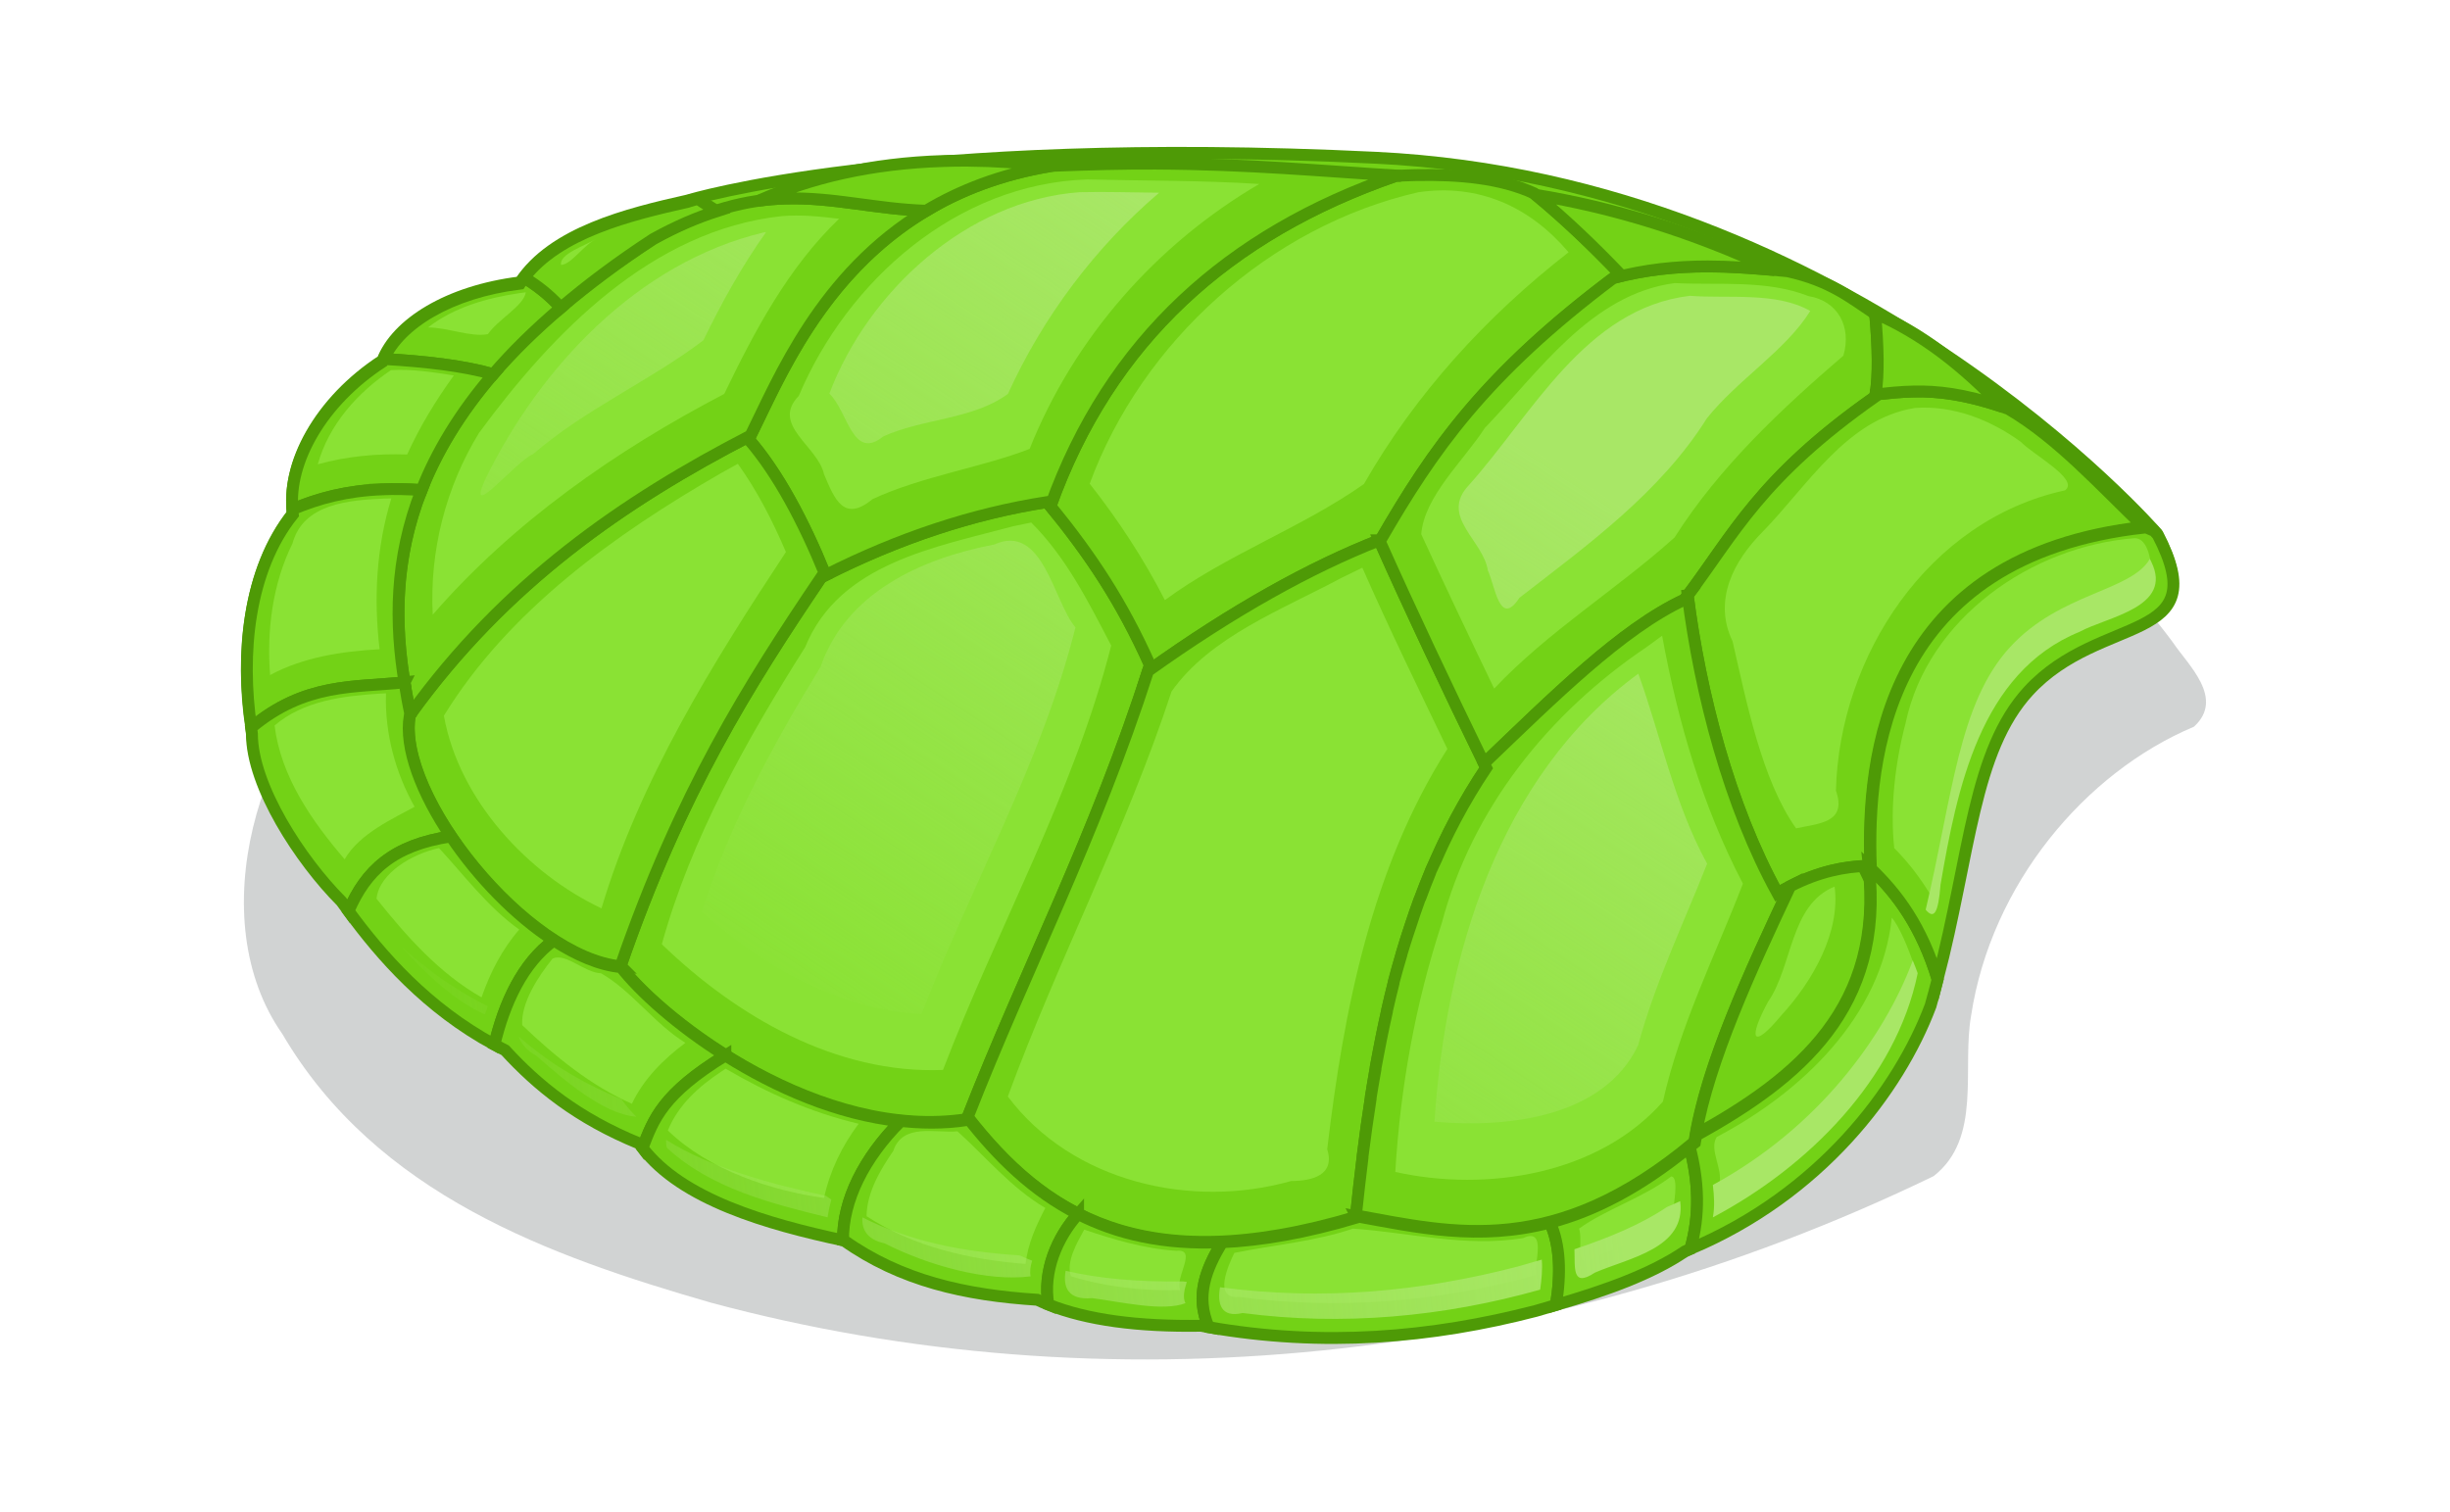 <?xml version="1.0" encoding="UTF-8" standalone="no"?>
<svg viewBox="0 0 234.283 144.589" xmlns="http://www.w3.org/2000/svg" xmlns:xlink="http://www.w3.org/1999/xlink">
<defs>
<linearGradient id="linearGradient3725">
<stop offset="0" stop-color="#a8e766"/>
<stop offset="1" stop-color="#a8e766" stop-opacity="0"/>
</linearGradient>
<linearGradient gradientUnits="userSpaceOnUse" id="linearGradient4276" x1="11.746" x2="-44.856" xlink:href="#linearGradient3725" y1="385.641" y2="472.033"/>
<linearGradient gradientUnits="userSpaceOnUse" id="linearGradient4296" x1="393.582" x2="244.816" xlink:href="#linearGradient3725" y1="700.74" y2="717.112"/>
</defs>
<g transform="matrix(.802,0,0,.802,-162.631,-464.49)">
<path d="m350.195,619.838c-35.526,1.751-73.16,10.28-103.692,35.87-13.105,10.391-19.682,33.032-10.057,46.753 11.242,19.167 31.95,26.514 51.123,32.046 46.874,12.604 98.854,7.608 145.767-15.094 5.805-4.541 3.347-12.817 4.47-19.148 2.377-15.627 13.565-28.983 26.566-34.442 3.719-3.389-.724-7.388-2.487-10.028-15.517-21.135-40.648-28.485-64.348-33.061-15.48-2.857-31.39-3.643-47.341-2.896z" fill="#2e3436" fill-rule="evenodd" opacity=".216"/>
<path d="m248.39,622.15c-7.508,4.885-11.526,12.418-10.653,18.187-5.444,6.813-6.337,17.146-4.87,26.164 0,6.209 5.766,15.079 10.644,19.958 4.138,5.839 10.172,13.069 19.515,17.741 3.843,4.189 8.595,8.075 15.966,11.088 4.514,6.557 15.12,9.542 24.393,11.531 6.801,4.829 14.488,6.549 23.063,7.096 4.709,2.232 11.257,3.238 19.515,3.105 13.942,2.591 27.156,1.541 39.916-1.774 6.864-1.89 13.224-4.032 17.741-7.096 15.825-6.406 25.421-19.016 29.272-29.272 4.743-16.408 4.603-29.844 11.674-37.518 8.605-9.34 22.241-5.428 15.393-18.588 0,0-36.42-42.037-93.111-44.795-56.68-2.757-82.089,5.102-82.089,5.102-7.153,1.601-16.08,3.826-19.958,9.757-8.638,1.071-14.721,4.961-16.41,9.314z" fill="#73d216" fill-rule="evenodd" stroke="#4e9a06" stroke-width="1.416"/>
<g transform="matrix(1.014,0,0,1.014,348.458,227.76)">
<path d="m-70.697,460.168c7.052-20.414 15.015-33.022 23.606-45.737 8.852-4.525 17.705-7.475 26.557-8.852 4.97,6.046 8.691,11.571 12.098,19.18-6.492,20.314-14.459,35.295-21.541,53.409-17.137,2.617-35.483-11.213-40.721-18z" fill="#73d216" fill-rule="evenodd" stroke="#4e9a06" stroke-width="1.397"/>
<path d="m22.758,367.146c-.744.016-1.512.051-2.27.087-19.692,6.796-33.643,19.346-40.633,38.844 4.772,5.858 8.381,11.275 11.697,18.68-.076.239-.142.461-.218.698 10.062-7.196 19.246-12.295 27.365-15.45 6.154-10.614 12.273-19.578 28.064-31.293-3.026-3.148-6.231-6.28-10.038-9.427-3.937-1.798-8.758-2.248-13.966-2.139z" fill="#73d216" fill-rule="evenodd" stroke="#4e9a06" stroke-width="1.397"/>
<path d="m-7.794,365.793c-3.725-.018-7.701.078-12.133.262-24.095,3.91-31.361,23.596-35.701,32.166 3.435,3.958 6.471,9.66 9.034,15.974 8.694-4.388 17.362-7.246 26.056-8.598l.393.48c6.991-19.498 20.941-32.048 40.633-38.844 .189-.009.377.009.567,0-9.28-.559-17.798-1.388-28.849-1.44z" fill="#73d216" fill-rule="evenodd" stroke="#4e9a06" stroke-width="1.397"/>
<path d="m-55.41,397.784c-14.975,7.726-28.957,17.405-40.066,32.865-1.633,9.482 13.717,28.511 24.834,29.548l-.044-.044c7.052-20.414 15.021-33.024 23.612-45.74 .158-.081.322-.138.48-.218-2.564-6.314-5.6-12.017-9.034-15.974l.218-.436z" fill="#73d216" fill-rule="evenodd" stroke="#4e9a06" stroke-width="1.397"/>
<path d="m-51.307,369.895c-4.419.132-9.283,1.244-15.538,4.714-31.958,20.849-31.839,40.922-28.544,55.909 11.094-15.384 25.045-25.029 39.979-32.734 3.283-6.587 8.25-19.024 20.644-26.449-5.974-.196-10.887-1.609-16.541-1.44z" fill="#73d216" fill-rule="evenodd" stroke="#4e9a06" stroke-width="1.397"/>
<path d="m-29.791,365.444c-1.005-.009-2.0.012-2.968.044-8.515.276-15.604,1.966-21.691,4.67 1.081-.152 2.121-.231 3.142-.262 5.654-.169 10.568,1.244 16.541,1.44 4.007-2.4 8.79-4.268 14.534-5.237v-.044c-3.365-.368-6.542-.584-9.558-.611z" fill="#73d216" fill-rule="evenodd" stroke="#4e9a06" stroke-width="1.397"/>
<path d="m18.524,410.092c-8.075,3.161-17.201,8.22-27.191,15.363-6.418,19.856-14.238,34.675-21.211,52.461 8.782,11.225 20.352,19.287 45.652,11.74 1.949-18.757 4.838-37.155 15.319-52.81-4.487-9.217-8.762-18.216-12.57-26.754z" fill="#73d216" fill-rule="evenodd" stroke="#4e9a06" stroke-width="1.397"/>
<path d="m57.15,377.882c-3.815 0-7.418.384-11.086,1.353-15.262,11.455-21.305,20.317-27.365,30.77-.059.023-.115.063-.175.087 3.734,8.373 7.916,17.2 12.308,26.231 8.078-7.731 16.207-15.843 23.568-19.247 5.736-7.493 8.615-14.177 22.433-23.874 .432-2.382.353-5.781 0-9.733-2.842-1.872-5.206-3.897-10.3-5.019-3.354-.33-6.442-.568-9.384-.567z" fill="#73d216" fill-rule="evenodd" stroke="#4e9a06" stroke-width="1.397"/>
<path d="m36.899,369.459c3.723,3.094 6.889,6.159 9.864,9.253-.231.171-.428.353-.655.524 3.654-.961 7.242-1.353 11.042-1.353 2.477-0 5.099.186 7.856.436-9.623-4.511-18.985-7.363-28.107-8.86z" fill="#73d216" fill-rule="evenodd" stroke="#4e9a06" stroke-width="1.397"/>
<path d="m81.416,392.591c-1.629.033-3.061.191-4.539.349-.013.082-.029.182-.044.262-13.492,9.468-16.564,16.069-22.041,23.35 1.468,11.558 4.907,24.787 10.562,35.047 4.084-2.417 7.611-3.165 10.911-3.23-.473-12.679 1.673-36.455 32.166-39.848-5.16-4.926-10.038-10.417-15.93-13.879-4.951-1.749-8.302-2.108-11.086-2.051z" fill="#73d216" fill-rule="evenodd" stroke="#4e9a06" stroke-width="1.397"/>
<path d="m76.485,383.251c.115.077.233.142.349.218 .341,3.82.428,7.104.044,9.471 1.478-.159 2.91-.316 4.539-.349 2.639-.054 5.805.266 10.344,1.789-4.428-4.601-9.285-8.612-15.276-11.129z" fill="#73d216" fill-rule="evenodd" stroke="#4e9a06" stroke-width="1.397"/>
<path d="m54.793,416.552c-.133.177-.257.347-.393.524-7.361,3.404-15.49,11.517-23.568,19.247 .087.178.175.345.262.524-1.31,1.957-2.493,3.941-3.579,5.979-.542,1.016-1.037,2.021-1.528,3.055-.274.578-.526,1.163-.786,1.746-.207.466-.457.928-.655,1.397-.005.012.005.031 0,.044-.438,1.039-.828,2.088-1.222,3.142-.007.018-.037.026-.044.044-.392,1.05-.739,2.121-1.091,3.186-.249.752-.512,1.511-.742,2.27-.101.333-.208.669-.306,1.004-.004.013.004.03 0,.044-.315,1.083-.635,2.135-.917,3.23-.007.027.007.06 0,.087-.277,1.082-.538,2.181-.786,3.273-.006.028.006.06 0,.087-.246,1.093-.479,2.171-.698,3.273-.104.525-.207,1.044-.306,1.571-.115.611-.242,1.22-.349,1.833-.007.043.007.088 0,.131-.192,1.098-.396,2.212-.567,3.317-.007.043.007.088 0,.131-.348,2.254-.679,4.53-.96,6.809-.005.043.005.088 0,.131-.281,2.279-.546,4.558-.786,6.852 11.489,2.09 23.355,5.141 39.804-8.642 1.293-8.754 6.51-20.006 11.26-30.071-.483.247-.985.534-1.484.829-5.655-10.26-9.094-23.489-10.562-35.047z" fill="#73d216" fill-rule="evenodd" stroke="#4e9a06" stroke-width="1.397"/>
<path d="m76.048,448.369c-2.834.081-5.826.667-9.209,2.4-4.593,9.734-9.59,20.578-11.086,29.198 12.198-6.729 22.122-15.053 20.295-31.599z" fill="#73d216" fill-rule="evenodd" stroke="#4e9a06" stroke-width="1.397"/>
</g>
<g fill="#73d216" transform="matrix(.657,0,0,.657,307.263,357.735)">
<path d="m-63.914,387.426c-.269.354-.498.705-.741,1.078-12.783,1.586-21.864,7.28-24.73,13.679 7.355.433 14.268,1.177 19.879,2.763 3.423-3.981 7.504-8 12.264-12.062-2.226-2.461-4.447-4.102-6.671-5.458z" fill="#73d216" fill-rule="evenodd" stroke="#4e9a06" stroke-width="2.156"/>
<path d="m-88.779,400.971c-.234.402-.423.804-.606,1.213 .184-.412.371-.809.606-1.213zm-.606,1.213c-.084.187-.197.351-.27.539-11.035,7.179-17.09,18.1-16.307,26.752 6.361-2.693 13.235-4.16 23.45-3.504 2.677-6.793 6.826-13.839 13.005-21.024-5.61-1.586-12.524-2.33-19.879-2.763z" fill="#73d216" fill-rule="evenodd" stroke="#4e9a06" stroke-width="2.156"/>
<path d="m-32.445,373.141c-1.227.319-1.819.539-1.819.539-10.445,2.338-23.395,5.525-29.65,13.747 2.224,1.356 4.445,2.997 6.671,5.458 4.835-4.125 10.368-8.284 16.779-12.466 4.209-2.335 8.009-3.926 11.523-5.054l-3.437-2.224h-.067z" fill="#73d216" fill-rule="evenodd" stroke="#4e9a06" stroke-width="2.156"/>
<path d="m-89.588,425.836c-6.541.262-11.604,1.619-16.375,3.639 .028.31.021.639.067.943-8.063,10.09-9.525,25.221-7.547,38.679 9.815-8.206 18.739-7.252 27.83-8.221-1.713-10.474-1.882-22.262 3.1-34.906-2.554-.164-4.895-.222-7.075-.135z" fill="#73d216" fill-rule="evenodd" stroke="#4e9a06" stroke-width="2.156"/>
<path d="m-85.612,460.876c-9.092.969-18.016.015-27.83,8.221 .056.381.073.767.135,1.146 0,9.457 8.809,22.96 16.24,30.391 .403.568.854,1.168 1.28,1.752 3.187-7.35 8.058-11.969 18.598-13.544-5.283-7.85-8.488-16.046-7.48-21.9 .048-.066.087-.136.135-.202-.416-1.892-.752-3.87-1.078-5.863z" fill="#73d216" fill-rule="evenodd" stroke="#4e9a06" stroke-width="2.156"/>
<path d="m-77.189,488.841c-10.541,1.576-15.411,6.195-18.598,13.544 5.94,8.126 14.247,17.624 26.482,24.259 1.806-7.573 5.109-14.788 10.782-18.935-6.925-4.481-13.706-11.499-18.666-18.868z" fill="#73d216" fill-rule="evenodd" stroke="#4e9a06" stroke-width="2.156"/>
<path d="m-58.523,507.709c-5.672,4.147-8.976,11.362-10.782,18.935 .641.348 1.292.68 1.954,1.011 5.853,6.38 13.099,12.325 24.326,16.914 .192.279.4.538.606.809 1.99-5.242 3.681-9.828 15.027-16.779-8.727-5.481-15.554-11.684-18.935-16.038-3.857-.359-8.051-2.169-12.197-4.852z" fill="#73d216" fill-rule="evenodd" stroke="#4e9a06" stroke-width="2.156"/>
<path d="m-27.391,528.599c-11.346,6.951-13.037,11.536-15.027,16.779 7.149,9.401 22.68,13.833 36.388,16.779-.083-7.286 3.841-15.017 10.445-21.631-11.491-1.217-22.668-6.187-31.806-11.927z" fill="#73d216" fill-rule="evenodd" stroke="#4e9a06" stroke-width="2.156"/>
<path d="m16.612,539.919c-.052.134-.082.27-.135.404-4.25.649-8.542.592-12.803.067 .248.03.493.108.741.135-6.604,6.614-10.528,14.345-10.445,21.631 .042.009.093-.009.135,0 10.358,7.355 22.048,9.948 35.108,10.782 .641.304 1.335.602 2.022.876-1.042-5.994 1.535-12.156 5.391-16.442-8.141-4.14-14.469-10.365-20.013-17.453z" fill="#73d216" fill-rule="evenodd" stroke="#4e9a06" stroke-width="2.156"/>
<path d="m36.625,557.372c-3.856,4.286-6.433,10.448-5.391,16.442 6.986,2.792 16.244,4.026 27.695,3.841 .474.088.942.187 1.415.27-2.528-5.701-.463-10.632 2.426-15.431-10.651.48-19.09-1.526-26.145-5.121z" fill="#73d216" fill-rule="evenodd" stroke="#4e9a06" stroke-width="2.156"/>
<path d="m87.097,557.776c-.009.089.009.181 0,.27-9.226,2.752-17.249,4.129-24.326,4.447-2.888,4.799-4.953,9.73-2.426,15.431 20.711,3.617 40.365,1.971 59.366-2.965 1.24-.342 2.424-.724 3.639-1.078 .928-5.753.769-10.882-1.078-14.96-12.981,3.395-24.185.853-35.175-1.146z" fill="#73d216" fill-rule="evenodd" stroke="#4e9a06" stroke-width="2.156"/>
<path d="m147.609,545.175c-9.277,7.588-17.63,11.731-25.337,13.747 1.847,4.078 2.006,9.206 1.078,14.96 9.028-2.625 17.32-5.591 23.383-9.703 .346-.14.669-.328 1.011-.472 1.773-6.206 1.503-12.304-.135-18.531z" fill="#73d216" fill-rule="evenodd" stroke="#4e9a06" stroke-width="2.156"/>
<path d="m180.156,494.367c2.786,25.501-12.518,38.34-31.334,48.72-.079.454-.204.902-.27,1.348-.316.265-.631.486-.943.741 1.637,6.227 1.908,12.325.135,18.531 23.486-9.882 37.817-28.743 43.598-44.137 .464-1.606.873-3.217 1.28-4.784-2.889-9.463-7.187-15.464-12.466-20.418z" fill="#73d216" fill-rule="evenodd" stroke="#4e9a06" stroke-width="2.156"/>
<path d="m229.886,432.507 .27.27c-47.08,5.238-50.393,41.947-49.663,61.523-.44.009-.903.042-1.348.067l1.213,2.493c-.053-.827-.109-1.638-.202-2.493 5.279,4.954 9.578,10.955 12.466,20.418 5.938-22.824 6.433-41.421 16.509-52.358 13.106-14.225 33.88-8.258 23.45-28.302 0,0-.552-.604-.674-.741l-2.022-.876z" fill="#73d216" fill-rule="evenodd" stroke="#4e9a06" stroke-width="2.156"/>
</g>
<g fill="#8ae234" transform="matrix(.657,0,0,.657,307.277,356.21)">
<path d="m-64.812,392.562c-5.876.881-11.773,2.521-16.562,6.219 3.533.003 7.792,1.816 10.875,1.219 1.79-2.636 6.54-5.18 6.875-7.594l-.991.13-.196.026z" fill="#8ae234" fill-rule="evenodd"/>
<path d="m-88.094,406.531c-6.047,4.065-11.28,9.885-13.281,17.094 5.258-1.474 10.752-1.964 16.219-1.781 2.29-5.055 5.209-9.833 8.469-14.344-3.748-.603-7.637-1.187-11.406-.969z" fill="#8ae234" fill-rule="evenodd"/>
<path d="m-51,382.781c-2.018,1.252-6.613,2.679-6.219,4.656 1.891-.081 4.226-3.802 6.5-4.781l-.281.125z" fill="#8ae234" fill-rule="evenodd"/>
<path d="m-89.312,429.844c-6.303.284-14.697.854-16.656,8.156-3.632,7.297-4.7,15.895-4.062,23.875 6.054-3.263 13.047-4.306 19.875-4.688-1.107-9.206-.578-18.581 2.125-27.375l-1.0.024-.282.007z" fill="#8ae234" fill-rule="evenodd"/>
<path d="m-90.188,465.25c-6.623.419-13.801,1.293-19.031,5.781 1.123,9.229 6.742,17.328 12.719,24.281 2.702-4.707 8.904-7.421 12.688-9.531-3.504-6.251-5.423-13.387-5.188-20.594l-.999.053-.189.01z" fill="#8ae234" fill-rule="evenodd"/>
<path d="m-79.375,493.281c-4.749.999-10.827,4.491-11.344,9.188 5.412,6.777 11.395,13.561 19.062,17.906 1.541-4.452 3.728-8.737 6.844-12.312-5.659-3.995-10.11-9.981-14.562-14.781z" fill="#8ae234" fill-rule="evenodd"/>
<path d="m-58.75,513.312c-2.686,3.332-5.767,8.109-5.531,12.094 5.915,5.675 12.532,11.034 19.906,14.281 2.127-4.51 5.793-8.148 9.719-11.062-5.654-3.472-9.658-9.363-15.312-12.625-3.029-.102-6.283-3.703-8.781-2.688z" fill="#8ae234" fill-rule="evenodd"/>
<path d="m-28.094,533.812c-4.056,2.664-7.878,6.078-9.75,10.719 7.426,7.235 18.965,10.963 28.344,12.25 1.05-4.905 3.275-9.473 6.281-13.469-8.539-2.003-16.612-5.577-24.156-10l-.719.5z" fill="#8ae234" fill-rule="evenodd"/>
<path d="m14.719,544.688c-3.993.374-9.965-1.564-11.656,3.562-2.406,3.497-4.8,7.584-4.844,11.844 8.563,5.604 18.769,7.886 28.875,8.656 .357-3.605 1.915-6.964 3.562-10.156-6.155-3.593-10.953-9.439-15.938-13.906z" fill="#8ae234" fill-rule="evenodd"/>
<path d="m37.719,562.531c-1.335,2.424-3.341,5.869-2.406,8.469 6.275,1.935 13.357,2.716 19.812,2.5-.966-2.374 3.215-7.505-.656-7.125-5.739-.353-11.548-2.081-16.75-3.844z" fill="#8ae234" fill-rule="evenodd"/>
<path d="m86.5,562.344c-6.895,2.35-14.725,3.007-21.531,4.406-1.107,2.238-3.913,8.488.844,8 17.939,2.36 36.403.92 53.844-3.969-.297-2 2.074-8.73-2.281-6.719-10.34,1.72-20.691-1.009-30.875-1.719z" fill="#8ae234" fill-rule="evenodd"/>
<path d="m144.25,552.875c-5.058,3.862-12.017,6.029-16.719,9.469 .816,2.489-1.216,8.012 3.188,5 4.719-1.997 10.68-3.295 13.781-7.312 .121-1.935 1.239-7.045-.25-7.156z" fill="#8ae234" fill-rule="evenodd"/>
<path d="m184.281,505.906c-1.9,17.982-16.491,31.776-31.781,39.812-1.445,2.382 1.193,5.754.469,8.562-1.297,4.89 3.123.24 4.969-.469 14.074-9.125 26.401-22.982 30.344-39.375-.929-2.769-2.573-6.855-4-8.531z" fill="#8ae234" fill-rule="evenodd"/>
<path d="m228.406,437.031c-18.695,1.411-37.605,14.491-41.625,33.562-1.916,7.334-2.83,15.263-2.062,22.688 2.641,2.644 4.912,5.639 6.812,8.875 3.479-17.02 5.395-37.608 21.125-48 5.707-4.07 14.194-4.855 18.625-10.438 .256-2.134-.443-6.642-2.875-6.688z" fill="#8ae234" fill-rule="evenodd"/>
</g>
<g transform="matrix(1.014,0,0,1.014,348.458,227.76)">
<path d="m-24.531,408.438c-9.123,2.456-20.45,4.355-24.455,14.214-6.898,10.929-13.392,22.442-16.857,34.942 8.8,8.486 20.457,15.278 33.062,14.781 6.408-16.746 15.378-32.586 19.781-49.906-2.661-5.094-5.282-10.359-9.406-14.469l-2.125.438z" fill="#8ae234" fill-rule="evenodd"/>
<path d="m23.125,369.156c-17.441,3.978-32.5,17.548-38.656,34.281 3.367,4.267 6.364,8.858 8.844,13.688 7.291-5.37 16.142-8.527 23.406-13.656 6.099-10.672 14.464-19.777 24.062-27.25-4.552-5.373-10.578-8.094-17.656-7.062z" fill="#8ae234" fill-rule="evenodd"/>
<path d="m-15.844,367.656c-15.287.512-28.136,11.845-33.893,25.449-3.333,3.431 2.245,5.89 2.965,9.21 1.264,3.024 2.363,5.695 5.725,2.925 5.848-2.705 12.755-3.69 18.452-5.897 5.237-13.088 14.895-24.064 27-31.156-6.746-.43-13.504-.369-20.25-.531z" fill="#8ae234" fill-rule="evenodd"/>
<path d="m-58.875,402.188c-12.506,7.205-24.971,16.135-32.594,28.531 1.79,9.98 9.93,18.606 18.531,22.656 4.51-15.101 13.04-28.795 21.688-41.906-1.588-3.708-3.359-7.172-5.656-10.375l-1.969,1.094z" fill="#8ae234" fill-rule="evenodd"/>
<path d="m-51.75,371.969c-15.289,1.655-26.936,13.726-35.594,25.5-3.904,6.382-5.821,13.858-5.438,21.375 9.433-10.868 21.535-19.315 34.281-25.969 3.568-7.4 7.519-14.858 13.5-20.594-2.232-.278-4.503-.5-6.75-.312z" fill="#8ae234" fill-rule="evenodd"/>
<path d="m14.031,414.531c-6.845,3.677-15.407,6.885-19.938,13.344-5.312,16.229-13.39,31.669-19.25,47.625 7.56,10.072 21.584,13.264 33.312,9.938 2.436-.005 5.204-.662 4.244-3.743 1.934-16.328 5.197-33.017 14.131-47.07-3.399-7.075-6.836-14.134-10-21.312l-2.5,1.219z" fill="#8ae234" fill-rule="evenodd"/>
<path d="m53.25,379.844c-9.804,1.306-15.918,10.383-22.312,17.031-2.534,3.907-7.122,8.043-7.483,12.5 2.796,6.076 5.674,12.13 8.577,18.156 6.377-6.762 14.495-11.72 21.219-17.781 5.239-8.278 12.652-15.191 19.844-21.375 .993-3.398-.65-6.432-4.094-7-4.977-1.946-10.489-1.269-15.75-1.531z" fill="#8ae234" fill-rule="evenodd"/>
<path d="m81.5,394.531c-8.002,1.275-12.605,9.134-17.875,14.531-3.435,3.451-5.882,8.074-3.562,12.906 1.695,7.336 3.444,16.307 7.469,22 2.707-.601 6.011-.632 4.688-4.438 .391-15.85 10.895-31.848 26.938-35.312 1.725-1.28-3.65-4.114-5.219-5.719-3.607-2.597-7.95-4.301-12.438-3.969z" fill="#8ae234" fill-rule="evenodd"/>
<path d="m49.938,422.656c-11.461,7.74-20.491,18.918-24.074,32.477-3.093,9.439-4.869,19.283-5.458,29.241 10.86,2.403 23.952.262 31.469-8.281 1.99-8.925 6.205-17.317 9.406-25.625-4.753-9.087-7.651-19.065-9.5-29.156l-1.844,1.344z" fill="#8ae234" fill-rule="evenodd"/>
<path d="m72.062,450.812c-5.263,2.131-4.917,9.347-7.825,13.547-2.353,4.338-1.924,5.807 1.575,1.578 3.695-4.017 6.96-9.796 6.25-15.125z" fill="#8ae234" fill-rule="evenodd"/>
</g>
<g fill="url(#linearGradient4276)" transform="matrix(1.014,0,0,1.014,348.63,225.157)">
<path d="m-26.938,413.156c-8.642,1.653-17.404,5.689-20.406,14.375-5.576,9.123-10.723,18.534-13.969,28.812 7.121,6.399 16.154,11.547 25.844,12.031 5.885-15.302 14.144-29.649 18.094-45.469-2.616-3.113-3.806-12.325-9.562-9.75z" fill="url(#linearGradient4276)" fill-rule="evenodd"/>
<path d="m25.438,372.969c-16.096,2.703-30.076,14.938-36.406,29.812 2.193,2.407 3.894,6.646 5.969,8.281 8.129-4.902 18.574-7.549 22.919-16.943 4.615-6.86 11.254-12.716 16.518-18.401-2.532-1.901-5.768-2.936-9-2.75z" fill="url(#linearGradient4276)" fill-rule="evenodd"/>
<path d="m-16.875,371.719c-13.299.964-24.893,11.684-29.438,23.688 2.185,2.078 2.725,7.967 6.344,5.031 4.711-2.118 10.572-1.985 14.656-5 4.119-9.065 10.297-17.274 17.781-23.656-3.113-.022-6.233-.136-9.344-.062z" fill="url(#linearGradient4276)" fill-rule="evenodd"/>
<path d="m-59.094,406.969c-10.791,6.48-21.263,13.981-28.094,24.625 1.729,6.366 6.731,12.882 12.062,15.594 4.495-13.017 12.316-24.549 19.125-36.375-.909-1.034-1.29-5.279-3.094-3.844z" fill="url(#linearGradient4276)" fill-rule="evenodd"/>
<path d="m-54.094,376.469c-14.761,3.534-26.286,15.867-32.719,29.094-2.303,5.152 3.737-2.321 5.656-3.031 6.069-5.267 13.857-8.682 20.035-13.398 2.144-4.426 4.542-8.742 7.372-12.727l-.344.062z" fill="url(#linearGradient4276)" fill-rule="evenodd"/>
<path d="m14.344,418.906c-7.821,3.734-17.6,7.719-18.969,17.345-4.798,13.069-11.157,25.555-15.938,38.561 7.116,7.808 19.733,9.567 29.281,6.375 1.244-16.291 5.027-32.554 13.25-46.75-2.588-5.06-4.878-11.078-7.625-15.531z" fill="url(#linearGradient4276)" fill-rule="evenodd"/>
<path d="m54.875,383.906c-12.27,1.457-18.521,13.922-26,22.281-3.462,3.69 1.71,6.45 2.25,10.031 .859,1.856 1.382,6.754 3.706,3.204 8.035-6.228 16.544-12.361 22.044-21.11 3.603-4.525 9.31-8.008 12.156-12.625-3.999-2.283-9.701-1.429-14.156-1.781z" fill="url(#linearGradient4276)" fill-rule="evenodd"/>
<path d="m82.344,398.5c-8.731,2.264-13.533,10.991-18.75,17.531-1.056,6.069 2.857,11.829 3.625,17.812 .583,1.811.975,4.138 1.312,1.031 1.707-13.896 10.787-26.773 23.531-32.75-2.82-2.06-6.128-3.804-9.719-3.625z" fill="url(#linearGradient4276)" fill-rule="evenodd"/>
<path d="m48.812,428.344c-16.46,12.026-22.716,33.355-23.969,52.688 8.484.753 19.86-.445 23.938-8.969 2-7.355 5.328-14.316 8.125-21.375-3.841-6.931-5.531-15.302-8.094-22.344z" fill="url(#linearGradient4276)" fill-rule="evenodd"/>
</g>
<path d="m459.125,645.798c-2.243,3.903-10.668,4.01-16.663,10.517-6.162,6.688-6.863,17.738-10.074,31.33 .966,1.134 1.5.531 1.774-3.009 1.955-11.319 4.686-25.284 16.568-30.127 3.269-1.797 11.244-2.905 8.553-8.363-.062-.096-.107-.227-.158-.348zm-208.542,46.188c3.044,3.413 6.522,6.606 10.011,8.141 .11-.316.231-.635.348-.95l-.032-.032c-4.019-2.01-7.42-4.517-10.327-7.159zm180.253,1.679c-.015.052-.017.106-.032.158-3.383,9.009-11.214,19.801-23.791,26.642 .149,1.289.244,2.595 0,3.865 11.328-5.997 21.832-16.456 24.424-29.113-.145-.429-.374-.982-.602-1.552zm-166.187,9.124c.277.848.91,1.627 2.059,2.249 3.372,2.955 8.043,7.003 11.943,7.286-.662-.658-1.26-1.343-1.774-2.091-5.169-2.113-9.045-4.67-12.228-7.445zm17.55,12.291c-.009.316.009.631.095.95 5.258,4.854 12.377,6.628 19.166,8.3 .103-.722.251-1.425.444-2.122l-.634-.444c-6.576-1.41-13.802-3.354-19.071-6.684zm120.918,7.318c-.527.233-1.043.478-1.584.697-2.986,2.025-6.805,3.624-11.024,5.037 .089,2.178-.346,4.631 2.439,2.788 4.112-1.779 10.901-2.888 10.169-8.522zm-97.507,1.932c-.088,1.441.527,2.633 2.661,3.105 5.188,2.63 12.221,4.594 17.392,3.928-.118-.614-.011-1.238.19-1.869-.527-.205-1.033-.402-1.521-.634-6.804-.434-13.036-1.652-18.722-4.53zm81.003,5.037c-.944.278-1.885.557-2.851.824-11.408,2.964-23.183,4.111-35.512,2.471-.342,1.911.082,3.695 2.693,3.073 11.887,1.565 23.983.468 35.48-2.788 .155-1.107.298-2.458.19-3.58zm-56.768,1.331c-.346,1.908.238,3.535 3.168,3.263 3.454.455 8.439,1.629 11.119.602-.363-.68-.134-1.615.158-2.534-.148-.027-.295-.036-.444-.063-5.417.087-10.093-.349-14.002-1.267z" fill="url(#linearGradient4296)" fill-rule="evenodd"/>
</g>
</svg>
